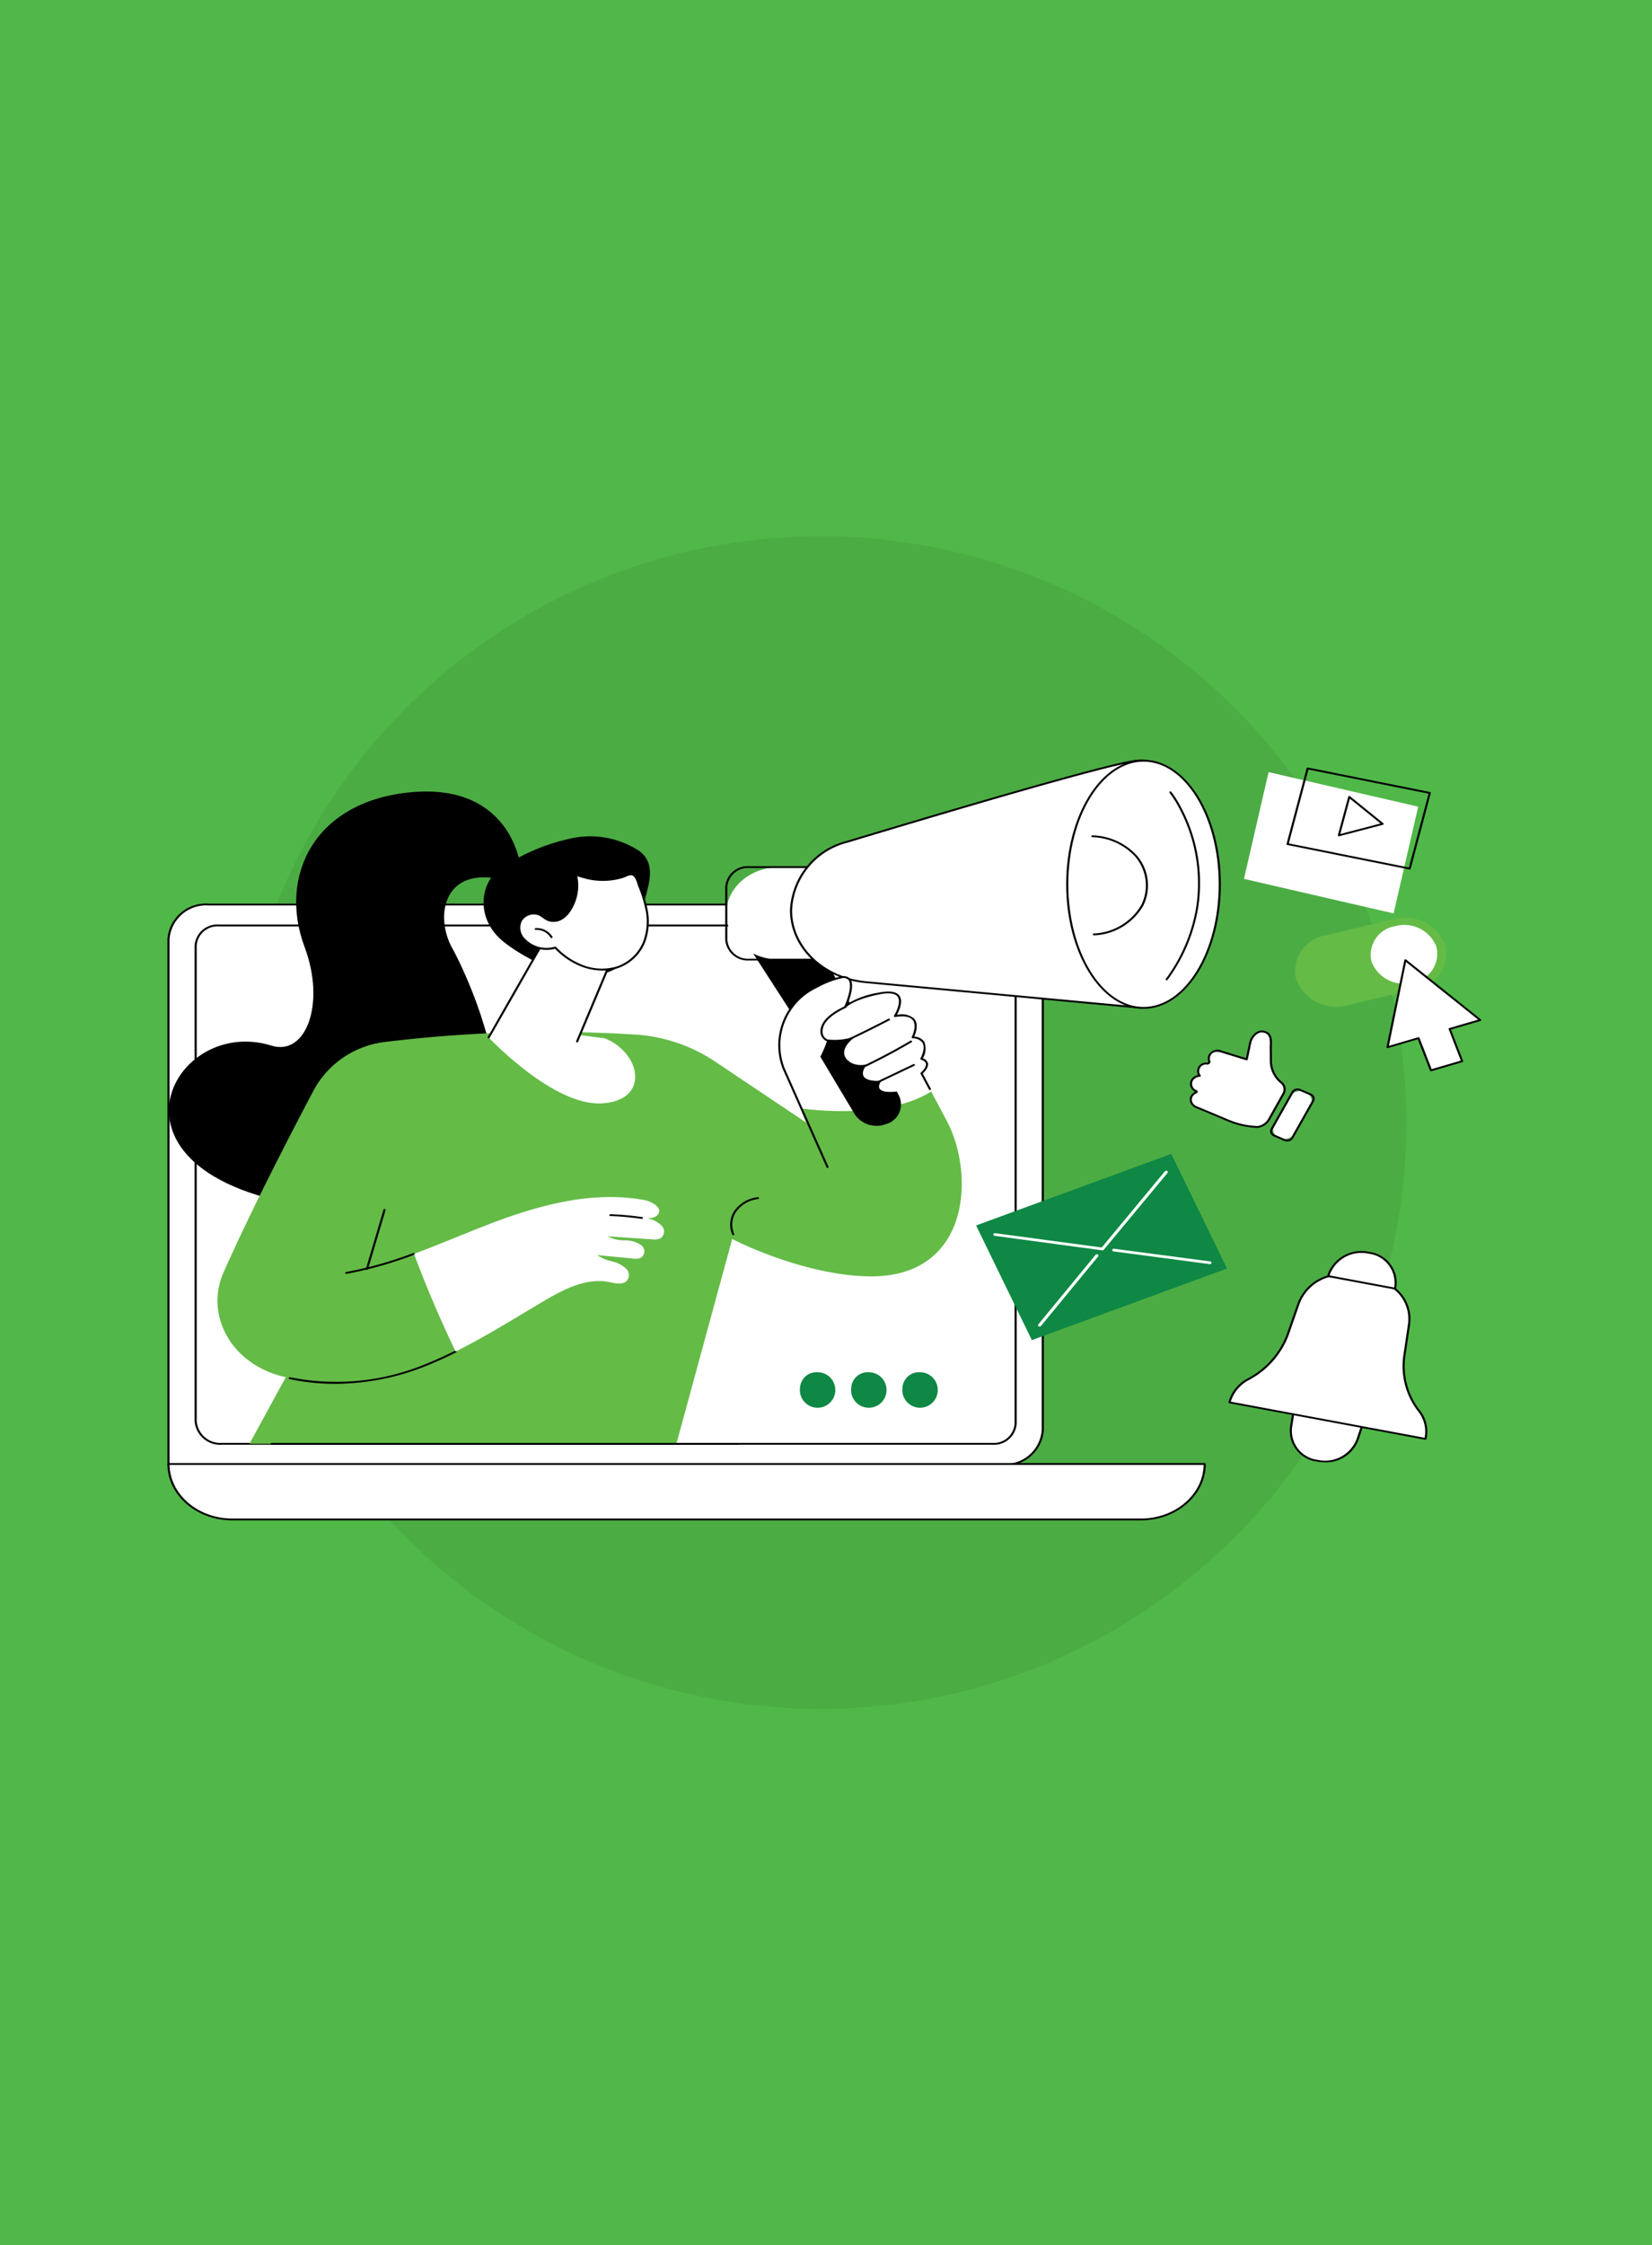 <svg xmlns="http://www.w3.org/2000/svg" xmlns:xlink="http://www.w3.org/1999/xlink" width="148" height="201" viewBox="0 0 148 201"><defs><clipPath id="a"><rect width="117.7" height="68.111" fill="none"/></clipPath></defs><g transform="translate(-920 565)"><rect width="148" height="201" transform="translate(920 -565)" fill="#50b848"/><g transform="translate(-102 -2)"><g transform="translate(1037 -515)"><circle cx="52.5" cy="52.5" r="52.5" transform="translate(6)" fill="#4cac44"/><g transform="translate(0 20)"><rect width="9.806" height="13.755" transform="translate(96.446 10.681) rotate(-77.006)" fill="#fff"/><g clip-path="url(#a)"><path d="M368.361,12.068l-.022,0L357.4,9.874a.083.083,0,0,1-.071-.1L359.129,3a.084.084,0,0,1,.042-.051.107.107,0,0,1,.072-.01l10.94,2.191a.1.1,0,0,1,.059.037.074.074,0,0,1,.012.062L368.453,12a.093.093,0,0,1-.092.064M357.534,9.732l10.756,2.155,1.758-6.611L359.292,3.121Z" transform="translate(-257.07 -2.225)"/><path d="M377.964,16.15l-2.984-2.416-.931,3.44Z" transform="translate(-269.101 -10.388)" fill="#fff"/><path d="M373.807,17a.1.1,0,0,1-.065-.022.076.076,0,0,1-.027-.079l.931-3.44a.087.087,0,0,1,.065-.06.1.1,0,0,1,.092.019l2.984,2.416a.076.076,0,0,1,.028.079.087.087,0,0,1-.065.06L373.834,17a.114.114,0,0,1-.027,0m.985-3.365-.856,3.164,3.6-.942Z" transform="translate(-268.858 -10.134)"/><path d="M3.914,53.284H75.087a3.36,3.36,0,0,1,3.577,3.089v43.975a3.36,3.36,0,0,1-3.577,3.089H.337V56.373a3.36,3.36,0,0,1,3.577-3.089" transform="translate(-0.242 -40.305)" fill="#fff"/><path d="M74.844,103.265H.095A.089.089,0,0,1,0,103.183V56.118a3.453,3.453,0,0,1,3.672-3.171H74.844a3.453,3.453,0,0,1,3.672,3.171v43.975a3.453,3.453,0,0,1-3.672,3.171M.189,103.1H74.844a3.275,3.275,0,0,0,3.483-3.007V56.118a3.275,3.275,0,0,0-3.483-3.007H3.672A3.275,3.275,0,0,0,.189,56.118Z" transform="translate(0 -40.05)"/><path d="M80.159,107.211H11.118a2.3,2.3,0,0,1-2.443-2.11V62.511a2.036,2.036,0,0,1,2.165-1.87H80.159a2.036,2.036,0,0,1,2.165,1.87v42.83a2.036,2.036,0,0,1-2.165,1.87M10.84,60.805a1.858,1.858,0,0,0-1.976,1.706V105.1a2.119,2.119,0,0,0,2.254,1.946H80.159a1.858,1.858,0,0,0,1.976-1.706V62.511a1.858,1.858,0,0,0-1.976-1.706Z" transform="translate(-6.241 -45.87)"/><path d="M6.054,263.879h81.4c3.157,0,5.717-2.222,5.717-4.963H.337c0,2.741,2.56,4.963,5.717,4.963" transform="translate(-0.242 -195.85)" fill="#fff"/><path d="M87.207,263.706H5.812c-3.2,0-5.812-2.263-5.812-5.045a.089.089,0,0,1,.095-.082H92.924a.089.089,0,0,1,.095.082c0,2.782-2.607,5.045-5.812,5.045M.19,258.743c.051,2.654,2.553,4.8,5.622,4.8h81.4c3.069,0,5.571-2.145,5.622-4.8Z" transform="translate(0 -195.595)"/><path d="M102.847,37.838c-2.668-2.027-2.311-5.428-.285-6.716a18.053,18.053,0,0,1,6-2.575,8.038,8.038,0,0,1,6.359,1.091c1.983,1.526.2,4.155.03,6.444-.489,6.587-7.487,5.268-12.108,1.756" transform="translate(-72.622 -21.438)"/><path d="M193.776,77l-8.059-12.462,5.365-1.413L198.554,76.2Z" transform="translate(-133.61 -47.746)"/><path d="M186.722,47.8H183.21c-2.633,0-4.767-1.853-4.767-4.139s2.134-4.139,4.767-4.139h3.512Z" transform="translate(-128.377 -29.892)" fill="#fff"/><path d="M186.479,47.623h-6.23a2.019,2.019,0,0,1-2.143-1.86V41.041a2.019,2.019,0,0,1,2.143-1.86h6.23a.089.089,0,0,1,.095.082v8.277a.089.089,0,0,1-.095.082m-6.23-8.277a1.841,1.841,0,0,0-1.954,1.7v4.721a1.841,1.841,0,0,0,1.954,1.7h6.136V39.345Z" transform="translate(-128.134 -29.637)"/><path d="M234.228,3.846s-.781-3.8-4.1-3.491c-2.421.224-17.836,4.8-25.982,7.261a6.623,6.623,0,0,0-5.031,6.121c0,3.313,2.892,6.092,6.706,6.446l24.625,2.285s2.612-.281,3.858-3.74-.077-14.882-.077-14.882" transform="translate(-143.25 -0.255)" fill="#fff"/><path d="M230.205,22.3h-.01L205.57,20.01c-3.871-.359-6.79-3.166-6.79-6.528a6.713,6.713,0,0,1,5.095-6.2c8.681-2.618,23.6-7.044,26-7.266,3.364-.311,4.193,3.52,4.2,3.559v.006c.013.114,1.311,11.481.074,14.915-1.25,3.469-3.91,3.793-3.937,3.8h-.012M230.256.165c-.116,0-.235.005-.358.017-2.382.22-17.288,4.642-25.961,7.258a6.546,6.546,0,0,0-4.968,6.043c0,3.278,2.847,6.014,6.621,6.365L230.2,22.13c.175-.025,2.6-.426,3.77-3.681,1.219-3.382-.052-14.6-.081-14.846-.025-.116-.779-3.438-3.636-3.438" transform="translate(-143.008 0)"/><path d="M300.981,11.488c0,6.11-3.06,11.064-6.834,11.064s-6.834-4.953-6.834-11.064S290.374.424,294.148.424s6.834,4.953,6.834,11.064" transform="translate(-206.701 -0.321)" fill="#fff"/><path d="M293.905,22.379c-3.82,0-6.928-5-6.928-11.146S290.085.087,293.905.087s6.928,5,6.928,11.146-3.108,11.146-6.928,11.146m0-22.127c-3.716,0-6.739,4.926-6.739,10.982s3.023,10.982,6.739,10.982,6.739-4.926,6.739-10.982S297.621.251,293.905.251" transform="translate(-206.459 -0.066)"/><path d="M295.239,36.809a.09.09,0,0,1-.094-.077.087.087,0,0,1,.088-.087,5.165,5.165,0,0,0,4.255-2.55,3.935,3.935,0,0,0-.641-4.437,5.431,5.431,0,0,0-3.739-1.633.088.088,0,0,1-.09-.086.092.092,0,0,1,.1-.078,5.635,5.635,0,0,1,3.878,1.7,4.085,4.085,0,0,1,.666,4.607,5.36,5.36,0,0,1-4.416,2.646h-.006" transform="translate(-212.244 -21.075)"/><path d="M318.835,28.615a.1.1,0,0,1-.051-.013.076.076,0,0,1-.029-.113A14.887,14.887,0,0,0,321.488,22a14.286,14.286,0,0,0-1.7-9.1,9.138,9.138,0,0,0-.7-1.07.076.076,0,0,1,.026-.114.1.1,0,0,1,.131.023,9.246,9.246,0,0,1,.708,1.089,14.433,14.433,0,0,1,1.713,9.194,15.041,15.041,0,0,1-2.761,6.554.1.1,0,0,1-.08.038" transform="translate(-229.31 -8.852)"/><path d="M31.952,18.34s-.832-7.264-9.613-6.545-12.116,7.462-9.705,13.888c1.88,5.01.155,9.784-2.988,8.808C.341,31.6-7.454,47.127,15.561,49.2s11.653-21.017,10.291-23.44c-1.571-2.794-.832-7.5,4.714-6.066s1.387-1.357,1.387-1.357" transform="translate(-0.34 -8.884)"/><path d="M57.092,137.011l5-18.337s6.21,3.239,12.236,3.344c9.183.159,9.549-9.3,6.9-14.085l-2.172-4.083s-8.079-3.527-12.354-.441l2.019,4.844-8.247-5.522a14.508,14.508,0,0,0-7.295-2.372,121.81,121.81,0,0,0-22.2.677,8.391,8.391,0,0,0-6.294,4.162c-2.133,4.028-5.728,10.966-8.157,16.459-1.629,3.683.5,7.857,4.8,9.188a6.657,6.657,0,0,0,.776.194l-3.261,5.972Z" transform="translate(-11.496 -75.753)" fill="#64bb46"/><path d="M56.867,183.209a.092.092,0,0,1-.093-.066.083.083,0,0,1,.074-.1,35.065,35.065,0,0,0,6.05-1.708.1.1,0,0,1,.124.044.079.079,0,0,1-.05.108,35.26,35.26,0,0,1-6.087,1.718l-.019,0" transform="translate(-40.843 -137.164)"/><path d="M42.876,220.21a19.262,19.262,0,0,1-4.076-.427.082.082,0,0,1-.069-.1.1.1,0,0,1,.115-.06,21,21,0,0,0,12.2-1.2c.841-.342,1.688-.726,2.589-1.174a.1.1,0,0,1,.129.03.076.076,0,0,1-.035.112c-.905.451-1.757.837-2.6,1.181a22.058,22.058,0,0,1-8.252,1.639" transform="translate(-27.862 -164.323)"/><path d="M63.483,170.615a.09.09,0,0,1-.024,0,.081.081,0,0,1-.068-.1l1.57-5.275a.1.1,0,0,1,.115-.059.082.082,0,0,1,.068.1l-1.57,5.275a.093.093,0,0,1-.091.062" transform="translate(-45.603 -124.943)"/><path d="M100.921,163.352a2.793,2.793,0,0,0-1.309-.668c.534.017.93-.121,1.057-.476s-.134-.6-.476-.823a3.053,3.053,0,0,0-1.2-.382c-4.554-.721-9.208.567-13.441,2.187-2.278.872-4.522,1.849-6.816,2.691,1.039,2.815,2.414,6.04,3.73,8.746,2.795-1.392,5.411-3.06,8.087-4.626,1.682-.984,3.636-1.973,5.622-1.6.513.1,1.1.267,1.519-.011a.781.781,0,0,0,.057-1.17,2.712,2.712,0,0,0-1.272-.661,4.042,4.042,0,0,1-1.344-.565l3.209.307a1.435,1.435,0,0,0,.661-.04.685.685,0,0,0,.074-1.165,2.616,2.616,0,0,0-1.479-.423,3.109,3.109,0,0,1-1.51-.359l3.947.271a1.541,1.541,0,0,0,.722-.066.732.732,0,0,0,.163-1.161" transform="translate(-56.645 -121.632)" fill="#fff"/><path d="M144.025,167.519h-.016a25.228,25.228,0,0,0-2.806-.256.087.087,0,0,1-.091-.085.09.09,0,0,1,.1-.079,25.364,25.364,0,0,1,2.83.258.084.084,0,0,1,.077.095.092.092,0,0,1-.093.068" transform="translate(-101.52 -126.397)"/><path d="M179.967,164.255a.1.1,0,0,1-.088-.052,2.224,2.224,0,0,1,.2-2.155,2.981,2.981,0,0,1,2.087-1.194.093.093,0,0,1,.106.071.084.084,0,0,1-.081.092,2.785,2.785,0,0,0-1.949,1.115,2.077,2.077,0,0,0-.19,2.011.079.079,0,0,1-.054.106.106.106,0,0,1-.035.006" transform="translate(-129.274 -121.673)"/><path d="M197.162,91.715s7.508,1.161,11.73-1.5l-.862-1.621s1.115-.952-.014-1.3c0,0,1.05-1.808-.774-1.915,0,0,1.214-2.358-1.59-1.91,0,0,1.685-2.66-1.456-2.017-2.485.509-3,1.208-3,1.208s1.387-2.964-.351-2.658a8.424,8.424,0,0,0-2.262.882,5.725,5.725,0,0,0-2.9,7.27Z" transform="translate(-140.472 -60.496)" fill="#fff"/><path d="M199.38,96.8a.1.1,0,0,1-.088-.053l-3.932-8.825a5.827,5.827,0,0,1,2.94-7.369,8.565,8.565,0,0,1,2.293-.892.829.829,0,0,1,.783.173c.445.466.054,1.661-.18,2.254a7.739,7.739,0,0,1,2.749-.977c.923-.189,1.54-.114,1.834.221.437.5.009,1.412-.187,1.769a1.74,1.74,0,0,1,1.543.329c.446.492.142,1.324.013,1.617a1.15,1.15,0,0,1,.892.447,1.65,1.65,0,0,1-.125,1.495.66.66,0,0,1,.457.422c.1.379-.315.8-.458.939l.723,1.359a.078.078,0,0,1-.046.109.1.1,0,0,1-.125-.04l-.75-1.41a.075.075,0,0,1,.02-.093c.006,0,.544-.471.453-.829-.037-.146-.183-.259-.433-.336a.091.091,0,0,1-.056-.047.072.072,0,0,1,0-.067c.005-.009.515-.9.173-1.421a1.051,1.051,0,0,0-.869-.375.1.1,0,0,1-.075-.04.072.072,0,0,1-.005-.076c.005-.01.526-1.04.06-1.554-.257-.284-.777-.365-1.546-.242a.1.1,0,0,1-.094-.033.073.073,0,0,1-.006-.088c.008-.012.753-1.206.288-1.737-.245-.279-.8-.333-1.64-.161-2.4.492-2.941,1.166-2.946,1.173a.1.1,0,0,1-.123.027.078.078,0,0,1-.044-.1c.245-.523.785-1.979.355-2.429a.634.634,0,0,0-.6-.117,8.353,8.353,0,0,0-2.231.871,5.672,5.672,0,0,0-2.863,7.172l3.931,8.824a.079.079,0,0,1-.054.106.1.1,0,0,1-.034.006" transform="translate(-140.243 -60.241)"/><path d="M208.464,103.48l3.08,5.155a2.371,2.371,0,0,0,2.806.885,1.818,1.818,0,0,0,1.169-2.53l-.2-.393s-2.276.356-1.384-.96c0,0-2.576.265-1.3-1.473a2.1,2.1,0,0,1-1.192-.039c-.818-.322-1.481-1.22.216-2.483a5.545,5.545,0,0,1-2.544.3,10.822,10.822,0,0,1-.647,1.543" transform="translate(-149.975 -76.884)"/><path d="M215.886,97.363a.1.1,0,0,1-.083-.043.077.077,0,0,1,.038-.111c1.341-.63,2.683-1.294,3.989-1.973a.1.1,0,0,1,.13.028.076.076,0,0,1-.033.113c-1.308.68-2.653,1.345-4,1.976a.1.1,0,0,1-.045.01" transform="translate(-155.246 -72.03)"/><path d="M218.727,106.141a.1.1,0,0,1-.084-.044.077.077,0,0,1,.04-.111,56.153,56.153,0,0,0,5.17-2.688.1.1,0,0,1,.132.022.076.076,0,0,1-.025.114,56.367,56.367,0,0,1-5.189,2.7.106.106,0,0,1-.044.01" transform="translate(-157.29 -78.126)"/><path d="M224.352,113.911a.1.1,0,0,1-.083-.043.077.077,0,0,1,.038-.112l3.857-1.836a.1.1,0,0,1,.128.033.077.077,0,0,1-.037.111L224.4,113.9a.1.1,0,0,1-.045.01" transform="translate(-161.337 -84.652)"/><path d="M209.371,93.846h-.005a.924.924,0,0,1-.857-.821c-.072-.866.658-1.664,2.17-2.372a.1.1,0,0,1,.128.033.077.077,0,0,1-.038.111c-1.44.675-2.137,1.421-2.071,2.216a.743.743,0,0,0,.679.669.087.087,0,0,1,.09.086.09.09,0,0,1-.094.078" transform="translate(-150.003 -68.564)"/><path d="M107.614,65.973l-5.039,8.812s5.774,6.146,10.126,5.9,3.541-4.5.3-5.817l-2.324-.308,2.958-6.873Z" transform="translate(-73.795 -49.904)" fill="#fff"/><path d="M102.332,74.612a.105.105,0,0,1-.042-.009.077.077,0,0,1-.043-.11l5.039-8.812a.1.1,0,0,1,.127-.037.078.078,0,0,1,.043.11l-5.039,8.812a.1.1,0,0,1-.085.046" transform="translate(-73.553 -49.649)"/><path d="M123.176,74.967a.108.108,0,0,1-.033-.005.079.079,0,0,1-.056-.105l3.1-7.368L120.261,65.8a.08.08,0,0,1-.06-.1.1.1,0,0,1,.12-.052l6.019,1.718a.091.091,0,0,1,.056.042.073.073,0,0,1,0,.064l-3.134,7.448a.1.1,0,0,1-.089.054" transform="translate(-86.472 -49.649)"/><path d="M123.683,45.144a5.293,5.293,0,0,1-.179,3.108,3.953,3.953,0,0,1-2.389,2.246,4.818,4.818,0,0,1-3.082-.1,6.6,6.6,0,0,1-2.475-1.655,2.769,2.769,0,0,1-2.9-.852,1.442,1.442,0,0,1-.185-1.566,1.363,1.363,0,0,1,1.6-.552c.327.134.56.406.894.528a1.411,1.411,0,0,0,1.151-.139,2.287,2.287,0,0,0,.768-.8,4.046,4.046,0,0,0,.5-3.194c.027.1.649.253.76.286a5.78,5.78,0,0,0,.857.18,6.19,6.19,0,0,0,1.734-.014,5.919,5.919,0,0,0,.854-.193,3.073,3.073,0,0,1,.741-.25c.491,0,.637.768.755,1.067a11.854,11.854,0,0,1,.6,1.9" transform="translate(-80.804 -31.898)" fill="#fff"/><path d="M119.532,50.531a5.283,5.283,0,0,1-1.781-.315,6.629,6.629,0,0,1-2.47-1.635,2.888,2.888,0,0,1-2.949-.9,1.5,1.5,0,0,1-.19-1.647,1.461,1.461,0,0,1,1.723-.589,2.244,2.244,0,0,1,.448.268,1.9,1.9,0,0,0,.442.259,1.3,1.3,0,0,0,1.061-.132,2.169,2.169,0,0,0,.738-.767,3.982,3.982,0,0,0,.488-3.136.082.082,0,0,1,.071-.1.1.1,0,0,1,.11.051,2.188,2.188,0,0,0,.626.216l.076.021a5.719,5.719,0,0,0,.841.177,6.056,6.056,0,0,0,1.7-.014,5.821,5.821,0,0,0,.838-.189,2.354,2.354,0,0,0,.24-.1,1.438,1.438,0,0,1,.532-.159h.006c.474,0,.655.562.776.934.024.074.045.138.065.188a11.842,11.842,0,0,1,.605,1.909,5.318,5.318,0,0,1-.183,3.151,4.051,4.051,0,0,1-2.444,2.3,4.383,4.383,0,0,1-1.371.211M115.313,48.4a.1.1,0,0,1,.072.029,6.463,6.463,0,0,0,2.439,1.632,4.714,4.714,0,0,0,3.012.1,3.871,3.871,0,0,0,2.334-2.2,5.178,5.178,0,0,0,.175-3.066,11.682,11.682,0,0,0-.6-1.886c-.022-.054-.043-.121-.068-.2-.1-.324-.263-.814-.594-.814h0a1.307,1.307,0,0,0-.449.141,2.467,2.467,0,0,1-.262.1,6.008,6.008,0,0,1-.869.2,6.269,6.269,0,0,1-1.764.014,5.954,5.954,0,0,1-.873-.184l-.072-.02a5.388,5.388,0,0,1-.517-.159,4.144,4.144,0,0,1-.555,3.048,2.328,2.328,0,0,1-.8.825,1.515,1.515,0,0,1-1.24.146,2.066,2.066,0,0,1-.488-.283,2.066,2.066,0,0,0-.409-.246,1.269,1.269,0,0,0-1.473.514,1.372,1.372,0,0,0,.179,1.485,2.676,2.676,0,0,0,2.789.819.108.108,0,0,1,.032,0m1.914-6.507Zm-.006-.013Z" transform="translate(-80.558 -31.644)"/><path d="M117.62,62.277a1.553,1.553,0,0,1,1.405.729Z" transform="translate(-84.619 -47.107)" fill="#fff"/><path d="M118.784,62.833a.1.1,0,0,1-.086-.047,1.452,1.452,0,0,0-1.315-.682.09.09,0,0,1-.1-.078.088.088,0,0,1,.09-.086,1.649,1.649,0,0,1,1.5.776.078.078,0,0,1-.045.109.1.1,0,0,1-.04.008" transform="translate(-84.377 -46.852)"/><path d="M74.857,251.319H33.1a.083.083,0,1,1,0-.164H74.857a.083.083,0,1,1,0,.164" transform="translate(-23.748 -189.98)"/><path d="M234.7,226.548a1.589,1.589,0,1,0,1.572-1.358,1.476,1.476,0,0,0-1.572,1.358" transform="translate(-168.847 -170.339)" fill="#0e8844"/><path d="M218.349,226.548a1.589,1.589,0,1,0,1.572-1.358,1.476,1.476,0,0,0-1.572,1.358" transform="translate(-157.086 -170.339)" fill="#0e8844"/><path d="M202,226.548a1.589,1.589,0,1,0,1.572-1.358A1.476,1.476,0,0,0,202,226.548" transform="translate(-145.325 -170.339)" fill="#0e8844"/><path d="M0,0,18.6.9l.607,11.4-18.6-.9Z" transform="translate(72.447 41.71) rotate(-22.901)" fill="#0e8844"/><path d="M310.428,181.151h-.022l-8.607-1.136a.127.127,0,0,1-.119-.14.141.141,0,0,1,.162-.1l8.607,1.136a.127.127,0,0,1,.119.14.137.137,0,0,1-.14.1" transform="translate(-217.035 -135.981)" fill="#fff"/><path d="M278.126,188.3a.159.159,0,0,1-.083-.023.113.113,0,0,1-.033-.172l5.129-6.23a.156.156,0,0,1,.2-.028.113.113,0,0,1,.033.171l-5.129,6.23a.15.15,0,0,1-.116.052" transform="translate(-199.989 -137.538)" fill="#fff"/><path d="M273.494,158.245h-.022l-9.631-1.295a.127.127,0,0,1-.118-.141.14.14,0,0,1,.162-.1l9.545,1.283,5.66-6.82a.156.156,0,0,1,.2-.028.113.113,0,0,1,.032.172l-5.71,6.881a.15.15,0,0,1-.115.051" transform="translate(-189.728 -114.309)" fill="#fff"/><path d="M358.965,238.077l-.291,1.806a2.7,2.7,0,0,0,2.378,2.978,3.111,3.111,0,0,0,3.576-1.87l.588-1.751Z" transform="translate(-258.016 -180.087)" fill="#fff"/><path d="M361.449,242.748a3.6,3.6,0,0,1-.658-.061,2.79,2.79,0,0,1-2.452-3.071l.291-1.805a.08.08,0,0,1,.039-.056.105.105,0,0,1,.074-.013l6.251,1.164a.1.1,0,0,1,.061.038.073.073,0,0,1,.01.065l-.588,1.751a3.125,3.125,0,0,1-3.029,1.988m-2.646-4.827-.277,1.719a2.622,2.622,0,0,0,2.3,2.887,3.021,3.021,0,0,0,3.465-1.812l.56-1.667Z" transform="translate(-257.775 -179.833)"/><path d="M375.04,185.883l.291-1.806a2.7,2.7,0,0,0-2.378-2.978,3.111,3.111,0,0,0-3.576,1.87l-.588,1.751Z" transform="translate(-265.317 -136.943)" fill="#fff"/><path d="M374.8,185.712l-.02,0-6.251-1.164a.094.094,0,0,1-.061-.038.073.073,0,0,1-.01-.065l.588-1.751a3.214,3.214,0,0,1,3.686-1.927,2.79,2.79,0,0,1,2.452,3.071l-.29,1.806a.082.082,0,0,1-.04.056.1.1,0,0,1-.054.015m-6.132-1.308,6.052,1.127.277-1.719a2.622,2.622,0,0,0-2.3-2.887,3.021,3.021,0,0,0-3.465,1.811Z" transform="translate(-265.074 -136.689)"/><path d="M356.121,201.968a6.563,6.563,0,0,1-1.352-4.856l.444-2.99a3.46,3.46,0,0,0-1.315-3.143l-5.89-1.1a4.026,4.026,0,0,0-2.684,2.4l-1.008,2.885a7.543,7.543,0,0,1-3.526,3.948,3.349,3.349,0,0,0-1.673,2.061l17.557,3.269a2.949,2.949,0,0,0-.552-2.475" transform="translate(-243.969 -143.631)" fill="#fff"/><path d="M356.43,204.271l-.02,0L338.854,201a.083.083,0,0,1-.072-.1,3.434,3.434,0,0,1,1.713-2.113,7.412,7.412,0,0,0,3.488-3.9L344.991,192a4.106,4.106,0,0,1,2.74-2.451.107.107,0,0,1,.053,0l5.891,1.1a.1.1,0,0,1,.047.022,3.531,3.531,0,0,1,1.341,3.212l-.443,2.99a6.45,6.45,0,0,0,1.337,4.8,3.023,3.023,0,0,1,.565,2.537.092.092,0,0,1-.092.065m-17.443-3.414,17.369,3.234a2.893,2.893,0,0,0-.558-2.333,6.6,6.6,0,0,1-1.366-4.911l.443-2.99a3.373,3.373,0,0,0-1.268-3.057l-5.836-1.087a3.923,3.923,0,0,0-2.6,2.336l-1.008,2.886a7.58,7.58,0,0,1-3.565,3.993,3.3,3.3,0,0,0-1.611,1.93" transform="translate(-243.727 -143.377)"/><path d="M370.825,64.562l-6.114,1.449a3.828,3.828,0,0,1-4.586-2.274,3.219,3.219,0,0,1,2.62-3.982l6.114-1.449a3.828,3.828,0,0,1,4.587,2.274,3.219,3.219,0,0,1-2.62,3.982" transform="translate(-258.988 -44.017)" fill="#64bb46"/><path d="M390.024,62.784a2.591,2.591,0,0,1-2.108,3.2,3.081,3.081,0,0,1-3.692-1.831,2.591,2.591,0,0,1,2.109-3.2,3.081,3.081,0,0,1,3.692,1.83" transform="translate(-276.344 -46.037)" fill="#fff"/><path d="M397.883,79.1l-6.7-5.36-1.6,7.789,2.769-.81,1.12,2.883,2.792-.817-1.12-2.883Z" transform="translate(-280.278 -55.78)" fill="#fff"/><path d="M393.231,83.431a.1.1,0,0,1-.09-.056l-1.089-2.806-2.679.784a.1.1,0,0,1-.092-.016.076.076,0,0,1-.031-.076l1.6-7.789a.087.087,0,0,1,.063-.063.1.1,0,0,1,.094.017l6.7,5.36a.076.076,0,0,1,.028.077.087.087,0,0,1-.062.061l-2.649.775,1.089,2.806a.071.071,0,0,1,0,.063.091.091,0,0,1-.054.041l-2.792.817a.1.1,0,0,1-.03,0m-1.12-3.048a.108.108,0,0,1,.042.009.087.087,0,0,1,.047.047l1.089,2.806,2.613-.765-1.089-2.806a.072.072,0,0,1,0-.063.093.093,0,0,1,.055-.041l2.587-.757L391,73.649l-1.538,7.505,2.617-.766a.106.106,0,0,1,.03,0" transform="translate(-280.035 -55.525)"/><path d="M331.765,102.428l.315-1.479c.105-.505.582-1.1,1.165-1.008s.739.526.676,1.254l.012,1.461a2.532,2.532,0,0,0,.9,1.826.769.769,0,0,1,.23,1l-1.306,2.329a1.409,1.409,0,0,1-1.007.67,7.4,7.4,0,0,1-2.623-.569s-1.971-.827-2.885-1.209a.7.7,0,0,1-.4-.992.793.793,0,0,1,.4-.326.055.055,0,0,0,.009-.1l-.078-.042a.682.682,0,0,1-.338-.908.842.842,0,0,1,.723-.431.668.668,0,0,1-.042-.78.744.744,0,0,1,.7-.315c.139,0,.239-.116.188-.229a.618.618,0,0,1,.046-.551c.2-.359.59-.44,1.085-.286.885.275,2.224.686,2.224.686" transform="translate(-235.077 -75.591)" fill="#fff"/><path d="M332.509,108.31h0a7.46,7.46,0,0,1-2.66-.578s-1.97-.827-2.885-1.208a.885.885,0,0,1-.494-.486.7.7,0,0,1,.053-.618.868.868,0,0,1,.4-.344l-.035-.019a.759.759,0,0,1-.375-1.011.908.908,0,0,1,.656-.463.746.746,0,0,1,.027-.752.827.827,0,0,1,.792-.36.109.109,0,0,0,.087-.038.074.074,0,0,0,.011-.079.688.688,0,0,1,.047-.614.933.933,0,0,1,1.2-.331c.737.229,1.788.552,2.119.654l.295-1.384c.108-.517.612-1.177,1.275-1.073.76.119.8.779.753,1.341l.012,1.454a2.459,2.459,0,0,0,.872,1.765.848.848,0,0,1,.252,1.1l-1.306,2.329a1.509,1.509,0,0,1-1.074.714h-.018m-4.563-5.675a.623.623,0,0,0-.587.27.594.594,0,0,0,.034.7.073.073,0,0,1,.008.083.1.1,0,0,1-.08.046.744.744,0,0,0-.641.382.605.605,0,0,0,.3.8l.078.042a.135.135,0,0,1,.076.128.144.144,0,0,1-.1.12.7.7,0,0,0-.352.289.552.552,0,0,0-.042.491.71.71,0,0,0,.4.39c.914.381,2.885,1.209,2.885,1.209a7.251,7.251,0,0,0,2.574.561,1.319,1.319,0,0,0,.93-.623l1.306-2.329a.7.7,0,0,0-.208-.9,2.593,2.593,0,0,1-.935-1.886l-.011-1.461c.065-.749-.114-1.1-.6-1.174-.535-.084-.964.5-1.055.942l-.315,1.479a.083.083,0,0,1-.046.056.107.107,0,0,1-.079.006s-1.339-.411-2.224-.686c-.469-.146-.8-.063-.968.245a.549.549,0,0,0-.043.485.221.221,0,0,1-.032.233.314.314,0,0,1-.247.107h-.031" transform="translate(-234.834 -75.336)"/><path d="M353.606,126.06h0a.84.84,0,0,1-.469-1.19l1.406-2.49a1.1,1.1,0,0,1,1.371-.407.84.84,0,0,1,.469,1.19l-1.407,2.49a1.1,1.1,0,0,1-1.371.407" transform="translate(-253.981 -92.195)" fill="#fff"/><path d="M353.6,125.657a.672.672,0,0,1-.263-.053l-.932-.4a.547.547,0,0,1-.3-.3.455.455,0,0,1,.029-.4l1.864-3.3a.576.576,0,0,1,.345-.263.678.678,0,0,1,.458.025l.932.4a.492.492,0,0,1,.274.7l-1.864,3.3a.616.616,0,0,1-.54.291m-.18-.2a.442.442,0,0,0,.55-.163l1.864-3.3a.337.337,0,0,0-.188-.477l-.932-.4a.467.467,0,0,0-.314-.017.4.4,0,0,0-.236.18l-1.864,3.3a.311.311,0,0,0-.02.272.375.375,0,0,0,.208.2Z" transform="translate(-253.288 -91.466)"/></g></g></g></g></g></svg>
